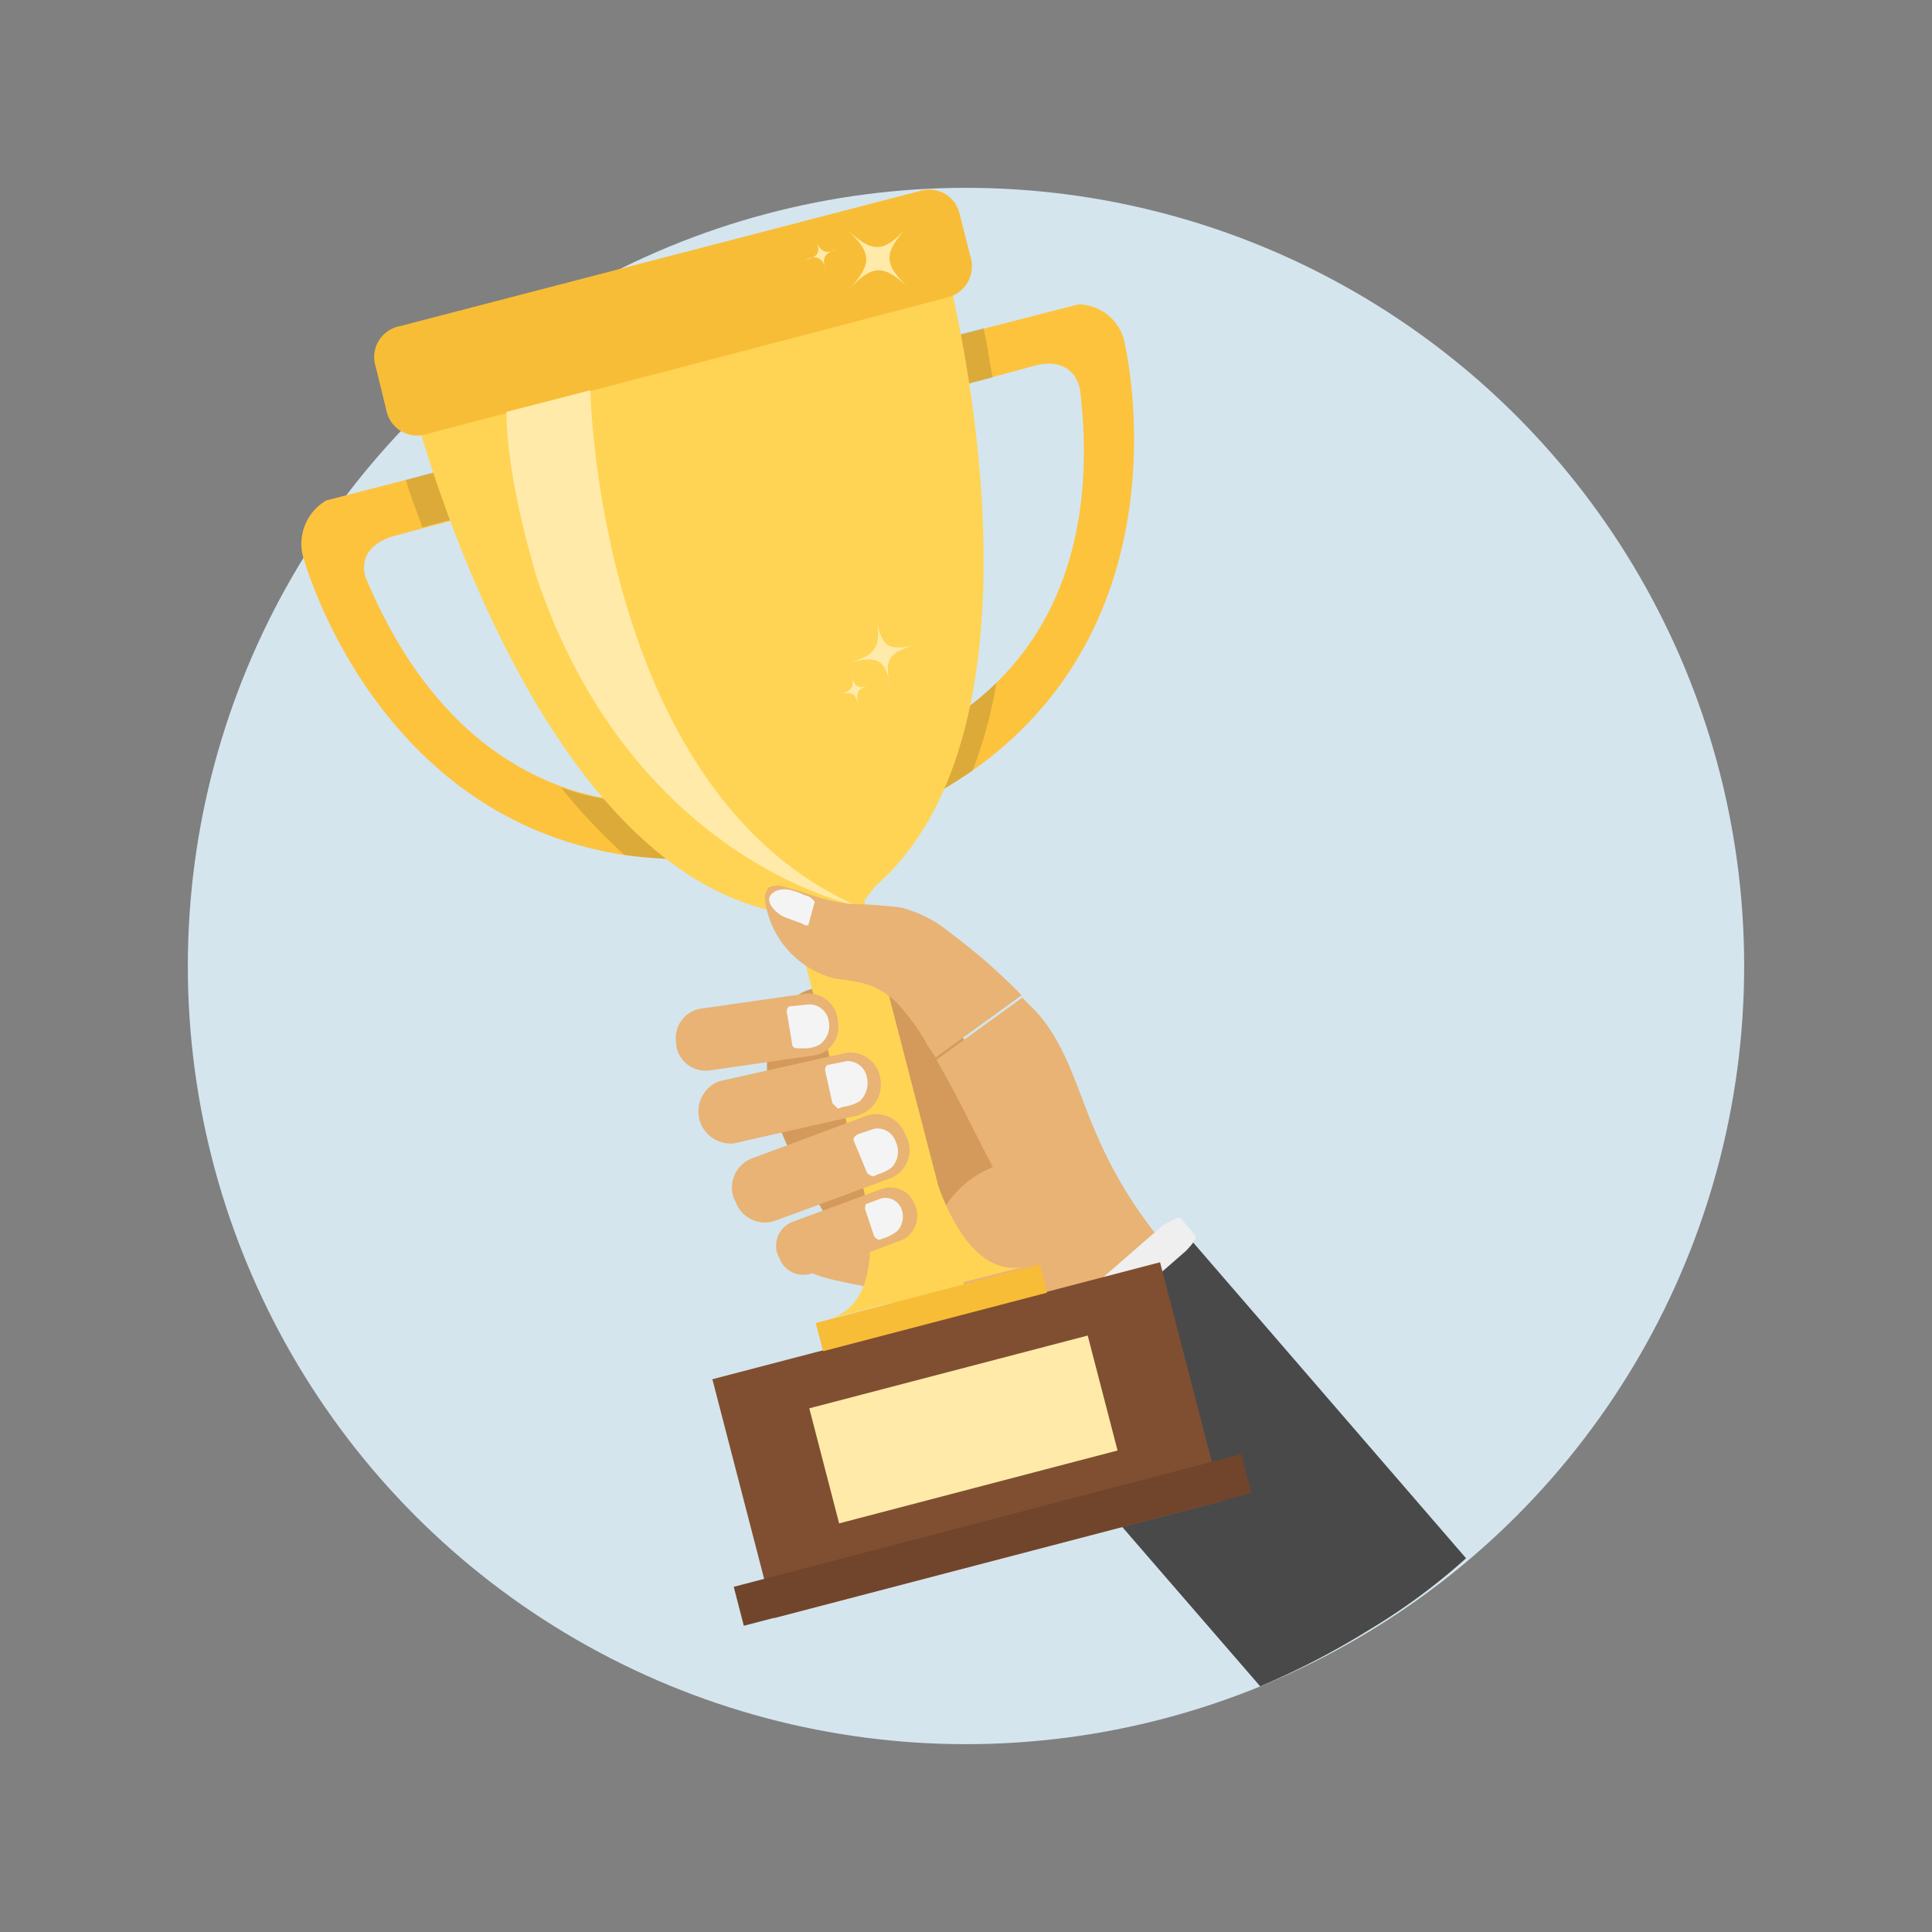 <svg xmlns="http://www.w3.org/2000/svg" xmlns:xlink="http://www.w3.org/1999/xlink" viewBox="0 0 180 180"><rect x="0" y="0" width="180" height="180" fill="#808080" stroke="none"/><defs><style>.a{fill:none;}.b{fill:#d4e5ee;}.c{clip-path:url(#a);}.d{fill:#d39a5b;}.e{fill:#e8b374;}.f{fill:#494949;}.g{fill:#efefef;}.h{fill:#fdc33d;}.i{fill:#231f20;opacity:0.15;isolation:isolate;}.j{fill:#ffd454;}.k{fill:#ffeaa9;}.l{fill:#f8bd36;}.m{fill:#804f31;}.n{fill:#71452c;}.o{fill:#f4f4f4;}</style><clipPath id="a"><rect class="a" x="28" y="17.63" width="108.59" height="139.48"/></clipPath></defs><circle class="b" cx="90" cy="90" r="72.5"/><rect class="a" x="-88.98" y="89.38" width="127" height="61"/><g class="c"><path class="d" d="M84.67,92.05A11.53,11.53,0,0,1,88.24,95a65.12,65.12,0,0,1,9.84,14.64c-5.43,1.36-9.33,6.81-14.93,7.5a5.85,5.85,0,0,1-3.74-.69,9.82,9.82,0,0,1-1.69-2c-1.36-2-2.55-4.26-3.74-6.47a25.64,25.64,0,0,1-2.2-5.62,14.09,14.09,0,0,1,0-6c.51-1.7,2-3.92,4.07-4.26a3.63,3.63,0,0,1,1.36,0c.51,0,.85-.17,1.35-.17a16.49,16.49,0,0,1,2.89-.17A5.16,5.16,0,0,1,84.67,92.05Z"/><path class="e" d="M82,120.15c-2.21-.51-5.6-1-6.62-1.7A58.86,58.86,0,0,0,83,115.38c1.86-.85,3.73-1,4.92-2.72a9.28,9.28,0,0,1,4.58-3.92c-1.7-3.24-3.4-6.81-5.26-10l8-5.79,1.19,1.19c2.88,3.07,3.9,7.33,5.6,11.24a41,41,0,0,0,9.84,14.14c1.7,1.53,3.06,3.58,4.75,5.11-4.92,4.26-9.84,8.51-14.93,12.43a118.51,118.51,0,0,0-8.31-10,24.41,24.41,0,0,0-4.92-4.42A19.77,19.77,0,0,0,82,120.15Z"/><path class="f" d="M136.59,145.18a58.08,58.08,0,0,1-9,6.65,73.12,73.12,0,0,1-10.18,5.28L93.67,129.69,110.46,115l.34.34Z"/><path class="g" d="M92.65,127.81c-.68.69-1.19,1.37-.85,1.54l1.36,1.53c.17.17.84-.17,1.69-.68l15.61-13.63c.68-.68,1.19-1.36.85-1.53L110,113.51c-.16-.17-.84.17-1.69.68Z"/><path class="h" d="M104.7,31.59s6.44,25.72-14.09,40.2a46.89,46.89,0,0,1-5.77,3.4L84,69.06a22.64,22.64,0,0,0,8.83-5.45c4.75-4.6,9.5-12.94,7.8-27.25,0,0-.34-3.06-3.9-2.38l-8.14,2.21-1.36-4.43,13.23-3.4A4.45,4.45,0,0,1,104.7,31.59Z"/><path class="i" d="M84,69.06a22.64,22.64,0,0,0,8.83-5.45,41.19,41.19,0,0,1-2.21,8.17,45.7,45.7,0,0,1-5.77,3.41Z"/><path class="i" d="M91.63,30.57c.34,1.36.51,2.9.85,4.6l-3.9,1-1.36-4.43Z"/><path class="h" d="M66.69,80a45.42,45.42,0,0,1-8.49-.34c-23.58-3.58-30-27.93-30-27.93a4.68,4.68,0,0,1,2.21-5.11l13.23-3.41,1,4.6L36.48,50c-3.56,1.19-2.37,3.91-2.37,3.91C39.2,66,46.33,71.1,52.43,73.32a23.19,23.19,0,0,0,12.22,1Z"/><path class="i" d="M43.44,43.17l1,4.6-5.09,1.36c-.51-1.53-1.19-3.06-1.53-4.42Z"/><path class="i" d="M66.69,80a45.42,45.42,0,0,1-8.49-.34,52.89,52.89,0,0,1-5.94-6.3,23.19,23.19,0,0,0,12.22,1Z"/><path class="j" d="M81.62,82.51l-.68.85a5.7,5.7,0,0,1-3.39,2.22l-.68.17a5.22,5.22,0,0,1-3.57-.34l-1.18-.51C48.7,79.79,38.18,36.7,38.18,36.7c-.68-2.72,2.38-4.26,2.38-4.26L83.65,21.2s3.4-.17,4.25,2.73C87.9,23.76,99.6,66.67,81.62,82.51Z"/><path class="k" d="M83,64.12c-.51-2.72-1.19-3.06-3.91-2.38,2.55-.68,3.06-1.54,2.55-4.09.51,2.72,1.19,3.06,3.9,2.38C82.81,60.71,82.3,61.4,83,64.12Z"/><path class="k" d="M79.92,65.65c-.17-1-.51-1.19-1.53-1,1-.34,1.19-.68,1-1.7.17,1,.51,1.19,1.53,1C79.92,64.12,79.75,64.46,79.92,65.65Z"/><path class="l" d="M88.41,27.68,39.71,40.45A2.91,2.91,0,0,1,36,38.23l-1-4.08a2.92,2.92,0,0,1,2.2-3.75L85.69,17.8A2.9,2.9,0,0,1,89.42,20l1,3.92A3,3,0,0,1,88.41,27.68Z"/><path class="j" d="M79.45,79.79l-6.56,1.72,13.6,52.41,6.57-1.72Z"/><path class="m" d="M108.08,117.6,66.37,128.5l5.77,22.25,41.71-10.9Z"/><path class="n" d="M115.65,135.47,68.36,147.84l.94,3.63,47.29-12.37Z"/><path class="k" d="M101.34,124.43,75.4,131.21l2.78,10.72,25.94-6.79Z"/><path class="l" d="M96.9,117.8,76,123.26l.69,2.63,20.85-5.45Z"/><path class="j" d="M79.75,108.06S84,121,77.21,122.88l9.33-2.39-3.39-13.28Z"/><path class="j" d="M86.2,106.36s2.71,13.45,9.5,11.58l-9.33,2.38L83,107Z"/><path class="k" d="M84.5,21.2c-2.2,2.39-2.2,3.41.17,5.62-2.37-2.21-3.39-2.21-5.6.17,2.21-2.38,2.21-3.4-.17-5.62C81.28,23.59,82.3,23.59,84.5,21.2Z"/><path class="k" d="M76,22.22c.34,1.2.85,1.54,2,1-1.18.34-1.52.85-1,2-.34-1.19-.85-1.53-2-1C76.19,23.93,76.53,23.59,76,22.22Z"/><path class="k" d="M55,36.36s.68,37.3,24.77,48c0,0-20.7-4.09-29.69-30.32,0,0-2.89-9.19-2.89-15.67Z"/><path class="e" d="M78.05,95.12V95a2.74,2.74,0,0,0-3.22-2.39l-9.5,1.36A2.76,2.76,0,0,0,63,97.16v.17a2.75,2.75,0,0,0,3.23,2.38l9.5-1.36A2.67,2.67,0,0,0,78.05,95.12Z"/><path class="e" d="M82,100.4a2.81,2.81,0,0,0-3.57-2.22L67,100.74a3,3,0,0,0,1.35,5.79L79.58,104A3,3,0,0,0,82,100.4Z"/><path class="e" d="M84.5,106l-.17-.34A2.88,2.88,0,0,0,80.6,104l-10.52,3.92a2.9,2.9,0,0,0-1.7,3.74l.17.35a2.9,2.9,0,0,0,3.74,1.7L83,109.76A2.83,2.83,0,0,0,84.5,106Z"/><path class="e" d="M85.35,112.49l-.17-.34a2.37,2.37,0,0,0-3.05-1.37l-8.32,3.07a2.39,2.39,0,0,0-1.35,3.06l.17.34a2.37,2.37,0,0,0,3.05,1.37L84,115.55A2.55,2.55,0,0,0,85.35,112.49Z"/><path class="o" d="M73.81,97.33l-.51-3.07c0-.34.17-.51.34-.51l1.7-.17a1.82,1.82,0,0,1,1.87,1.54,2.17,2.17,0,0,1-.85,2.21,2.93,2.93,0,0,1-1.53.34h-.51C74,97.67,73.81,97.5,73.81,97.33Z"/><path class="o" d="M77.55,102.78l-.68-3.07c0-.34.17-.51.34-.51l1.69-.34a1.82,1.82,0,0,1,1.87,1.54,2.31,2.31,0,0,1-.68,2.21,4.21,4.21,0,0,1-1.53.51l-.5.17Z"/><path class="o" d="M80.77,109.25l-1.19-2.89c-.17-.17,0-.51.34-.68l1.53-.52a1.8,1.8,0,0,1,2,1.2,2.16,2.16,0,0,1-.34,2.38,3.72,3.72,0,0,1-1.36.68l-.34.17A.88.88,0,0,1,80.77,109.25Z"/><path class="o" d="M81.45,115.21l-.85-2.55c0-.17,0-.51.17-.51l1.36-.51a1.62,1.62,0,0,1,1.86,1,2,2,0,0,1-.34,2,3.62,3.62,0,0,1-1.18.68l-.51.17C81.79,115.55,81.62,115.38,81.45,115.21Z"/><path class="e" d="M86.2,97A20.65,20.65,0,0,0,84,93.92a7.24,7.24,0,0,0-3.22-2.21,17.24,17.24,0,0,0-2.88-.51,8.72,8.72,0,0,1-6.62-7.32,1.64,1.64,0,0,1,.34-1.2,2.16,2.16,0,0,1,1-.17c2.2.51,4.41,1.54,6.61,1.71a44.43,44.43,0,0,1,4.75.34,11.86,11.86,0,0,1,4.59,2.38,53.74,53.74,0,0,1,6.61,5.79l-8,5.79A11.93,11.93,0,0,1,86.2,97Z"/><path class="o" d="M75.85,84.22l-.51,1.87c0,.17-.34.17-.51,0L73,85.41s-1.35-.68-1.35-1.7c0,0,.17-.86,1.52-.86a5.1,5.1,0,0,1,1.7.51l.51.18C75.85,83.88,76,84.05,75.85,84.22Z"/></g></svg>
